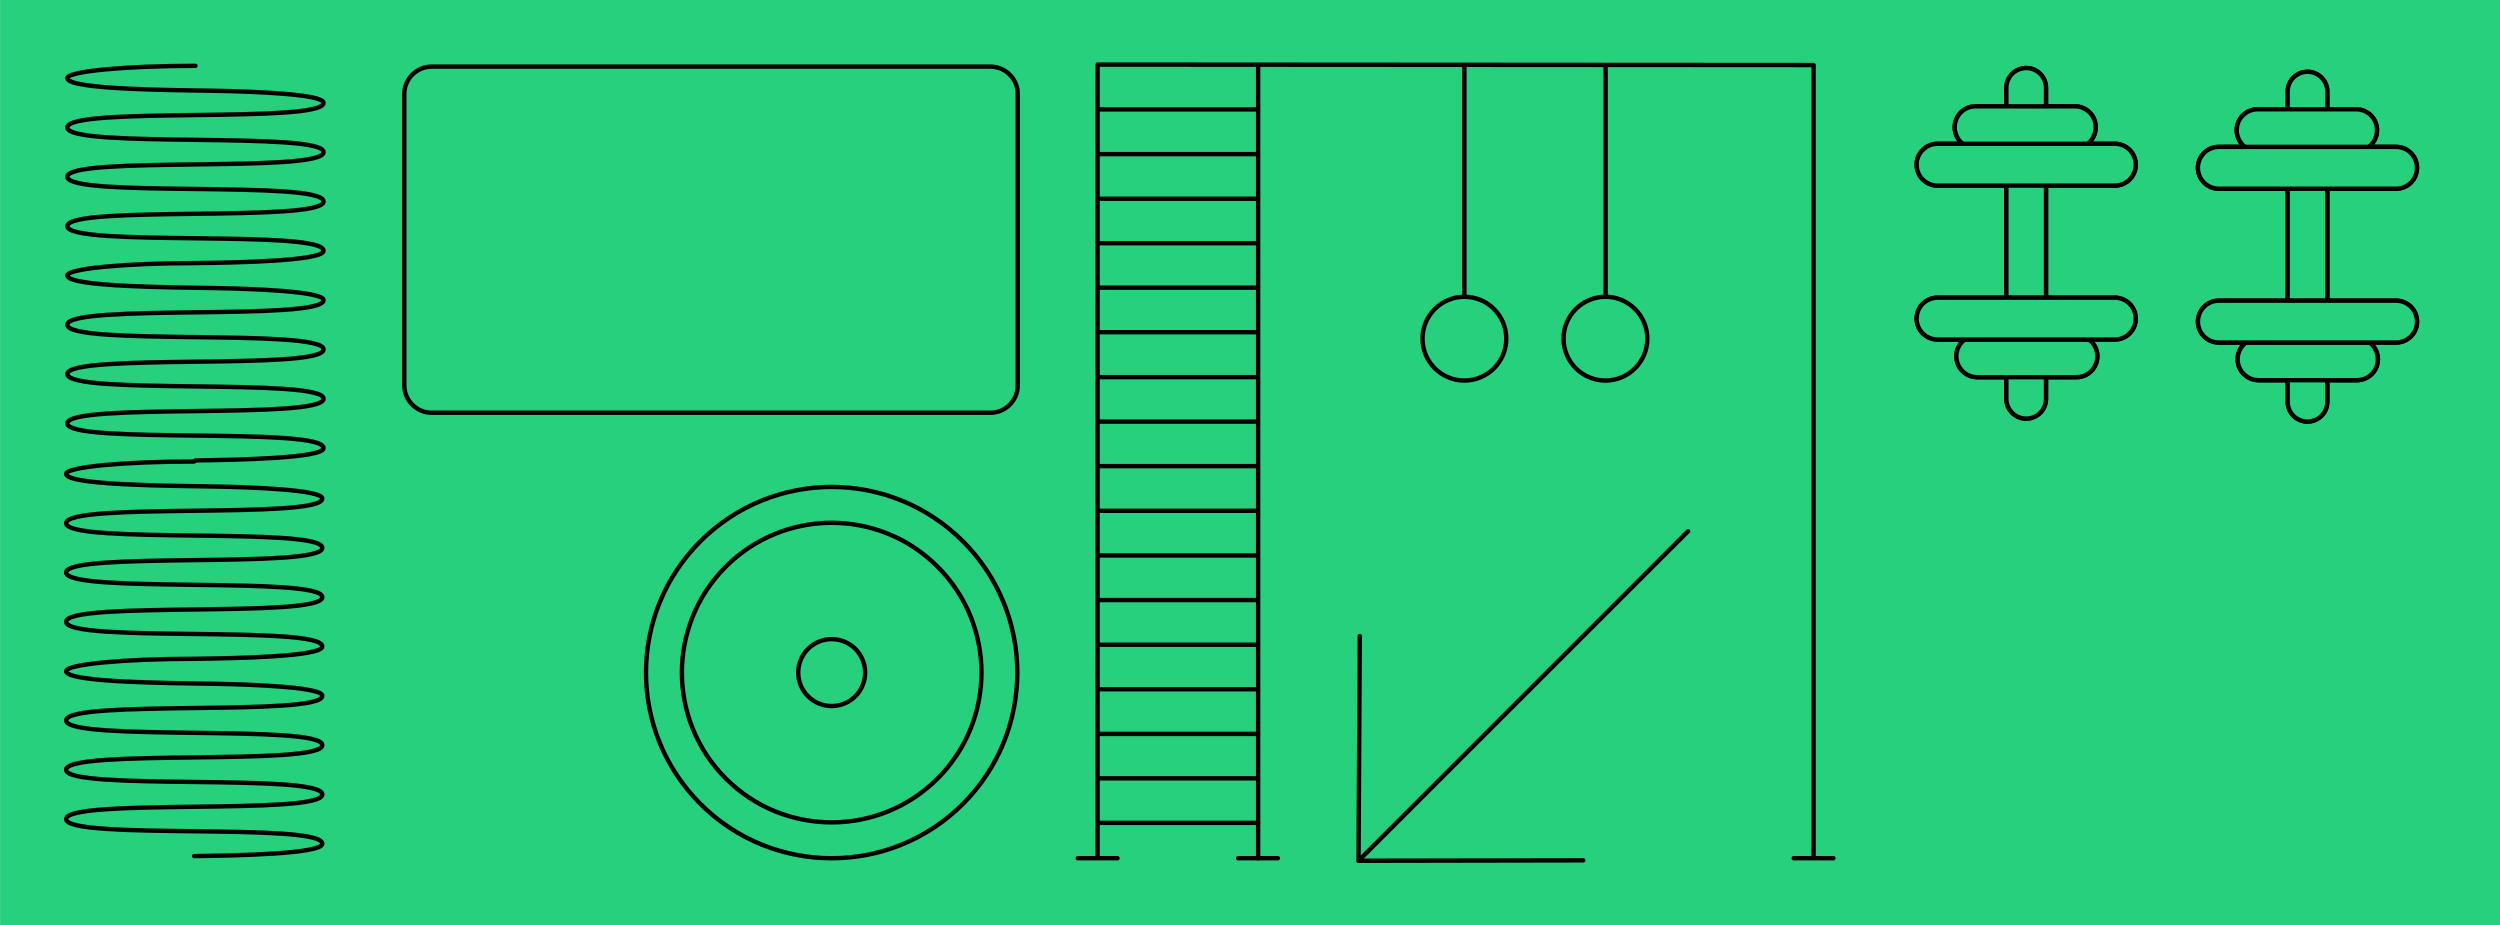 <svg width="851" height="315" viewBox="0 0 851 315" fill="none" xmlns="http://www.w3.org/2000/svg">
<g clip-path="url(#clip0_74_5318)">
<path d="M851 0H0.03V315H851V0Z" fill="#26D07C"/>
<path d="M689.71 142.5C691.5 142.5 693.217 141.789 694.483 140.523C695.749 139.257 696.46 137.54 696.46 135.75V29.91C696.46 28.12 695.749 26.403 694.483 25.137C693.217 23.871 691.5 23.16 689.71 23.16C687.92 23.16 686.203 23.871 684.937 25.137C683.671 26.403 682.96 28.12 682.96 29.91V135.75C682.96 137.54 683.671 139.257 684.937 140.523C686.203 141.789 687.92 142.5 689.71 142.5Z" fill="#26D07C"/>
<path d="M689.71 142.5C691.5 142.5 693.217 141.789 694.483 140.523C695.749 139.257 696.46 137.54 696.46 135.75V29.91C696.46 28.12 695.749 26.403 694.483 25.137C693.217 23.871 691.5 23.16 689.71 23.16C687.92 23.16 686.203 23.871 684.937 25.137C683.671 26.403 682.96 28.12 682.96 29.91V135.75C682.96 137.54 683.671 139.257 684.937 140.523C686.203 141.789 687.92 142.5 689.71 142.5" stroke="black" stroke-width="1.5" stroke-linecap="round" stroke-linejoin="round"/>
<path d="M713.38 43.31C713.381 42.376 713.198 41.45 712.842 40.586C712.485 39.722 711.962 38.937 711.301 38.276C710.641 37.615 709.857 37.09 708.993 36.732C708.13 36.374 707.205 36.19 706.27 36.19H672.77C671.813 36.154 670.859 36.312 669.965 36.653C669.07 36.995 668.254 37.513 667.564 38.177C666.874 38.841 666.326 39.638 665.951 40.519C665.576 41.4 665.383 42.348 665.383 43.305C665.383 44.263 665.576 45.21 665.951 46.091C666.326 46.972 666.874 47.769 667.564 48.433C668.254 49.097 669.07 49.616 669.965 49.957C670.859 50.298 671.813 50.456 672.77 50.42H706.27C708.156 50.42 709.964 49.671 711.298 48.338C712.631 47.004 713.38 45.196 713.38 43.31Z" fill="#26D07C" stroke="black" stroke-width="1.5" stroke-linecap="round" stroke-linejoin="round"/>
<path d="M727 56.06C727 54.172 726.25 52.361 724.915 51.025C723.579 49.69 721.768 48.94 719.88 48.94H659.54C657.652 48.94 655.841 49.69 654.505 51.025C653.17 52.361 652.42 54.172 652.42 56.06C652.42 57.948 653.17 59.759 654.505 61.094C655.841 62.43 657.652 63.18 659.54 63.18H719.88C720.815 63.18 721.741 62.996 722.605 62.638C723.469 62.28 724.253 61.756 724.915 61.094C725.576 60.433 726.1 59.648 726.458 58.785C726.816 57.921 727 56.995 727 56.06Z" fill="#26D07C" stroke="black" stroke-width="1.5" stroke-linecap="round" stroke-linejoin="round"/>
<path d="M665.94 121.27C665.939 122.204 666.122 123.13 666.478 123.994C666.835 124.858 667.359 125.642 668.019 126.304C668.679 126.965 669.463 127.49 670.327 127.848C671.19 128.206 672.115 128.39 673.05 128.39H706.55C707.507 128.426 708.461 128.268 709.355 127.927C710.25 127.585 711.067 127.067 711.756 126.403C712.446 125.739 712.994 124.942 713.369 124.061C713.744 123.18 713.937 122.232 713.937 121.275C713.937 120.317 713.744 119.37 713.369 118.489C712.994 117.607 712.446 116.811 711.756 116.147C711.067 115.482 710.25 114.964 709.355 114.623C708.461 114.281 707.507 114.124 706.55 114.16H673.05C671.164 114.16 669.356 114.909 668.022 116.242C666.689 117.576 665.94 119.384 665.94 121.27Z" fill="#26D07C" stroke="black" stroke-width="1.5" stroke-linecap="round" stroke-linejoin="round"/>
<path d="M689.71 142.5C691.5 142.5 693.217 141.789 694.483 140.523C695.749 139.257 696.46 137.54 696.46 135.75V29.91C696.46 28.12 695.749 26.403 694.483 25.137C693.217 23.871 691.5 23.16 689.71 23.16C687.92 23.16 686.203 23.871 684.937 25.137C683.671 26.403 682.96 28.12 682.96 29.91V135.75C682.96 137.54 683.671 139.257 684.937 140.523C686.203 141.789 687.92 142.5 689.71 142.5Z" fill="#26D07C" stroke="black" stroke-width="1.5" stroke-linecap="round" stroke-linejoin="round"/>
<path d="M713.38 43.31C713.381 42.376 713.198 41.45 712.842 40.586C712.485 39.722 711.962 38.937 711.301 38.276C710.641 37.615 709.857 37.09 708.993 36.732C708.13 36.374 707.205 36.19 706.27 36.19H672.77C671.813 36.154 670.859 36.312 669.965 36.653C669.07 36.995 668.254 37.513 667.564 38.177C666.874 38.841 666.326 39.638 665.951 40.519C665.576 41.4 665.383 42.348 665.383 43.305C665.383 44.263 665.576 45.21 665.951 46.091C666.326 46.972 666.874 47.769 667.564 48.433C668.254 49.097 669.07 49.616 669.965 49.957C670.859 50.298 671.813 50.456 672.77 50.42H706.27C708.156 50.42 709.964 49.671 711.298 48.338C712.631 47.004 713.38 45.196 713.38 43.31Z" fill="#26D07C" stroke="black" stroke-width="1.5" stroke-linecap="round" stroke-linejoin="round"/>
<path d="M727 56.06C727 54.172 726.25 52.361 724.915 51.025C723.579 49.69 721.768 48.94 719.88 48.94H659.54C657.652 48.94 655.841 49.69 654.505 51.025C653.17 52.361 652.42 54.172 652.42 56.06C652.42 57.948 653.17 59.759 654.505 61.094C655.841 62.43 657.652 63.18 659.54 63.18H719.88C720.815 63.18 721.741 62.996 722.605 62.638C723.469 62.28 724.253 61.756 724.915 61.094C725.576 60.433 726.1 59.648 726.458 58.785C726.816 57.921 727 56.995 727 56.06Z" fill="#26D07C"/>
<path d="M727 56.06C727 54.172 726.25 52.361 724.915 51.025C723.579 49.69 721.768 48.94 719.88 48.94H659.54C657.652 48.94 655.841 49.69 654.505 51.025C653.17 52.361 652.42 54.172 652.42 56.06C652.42 57.948 653.17 59.759 654.505 61.094C655.841 62.43 657.652 63.18 659.54 63.18H719.88C720.815 63.18 721.741 62.996 722.605 62.638C723.469 62.28 724.253 61.756 724.915 61.094C725.576 60.433 726.1 59.648 726.458 58.785C726.816 57.921 727 56.995 727 56.06" stroke="black" stroke-width="1.5" stroke-linecap="round" stroke-linejoin="round"/>
<path d="M665.94 121.27C665.939 122.204 666.122 123.13 666.478 123.994C666.835 124.858 667.359 125.642 668.019 126.304C668.679 126.965 669.463 127.49 670.327 127.848C671.19 128.206 672.115 128.39 673.05 128.39H706.55C707.507 128.426 708.461 128.268 709.355 127.927C710.25 127.585 711.067 127.067 711.756 126.403C712.446 125.739 712.994 124.942 713.369 124.061C713.744 123.18 713.937 122.232 713.937 121.275C713.937 120.317 713.744 119.37 713.369 118.489C712.994 117.607 712.446 116.811 711.756 116.147C711.067 115.482 710.25 114.964 709.355 114.623C708.461 114.281 707.507 114.124 706.55 114.16H673.05C671.164 114.16 669.356 114.909 668.022 116.242C666.689 117.576 665.94 119.384 665.94 121.27Z" fill="#26D07C"/>
<path d="M665.94 121.27C665.939 122.204 666.122 123.13 666.478 123.994C666.835 124.858 667.359 125.642 668.019 126.304C668.679 126.965 669.463 127.49 670.327 127.848C671.19 128.206 672.115 128.39 673.05 128.39H706.55C707.507 128.426 708.461 128.268 709.355 127.927C710.25 127.585 711.067 127.067 711.756 126.403C712.446 125.739 712.994 124.942 713.369 124.061C713.744 123.18 713.937 122.232 713.937 121.275C713.937 120.317 713.744 119.37 713.369 118.489C712.994 117.607 712.446 116.811 711.756 116.147C711.067 115.482 710.25 114.964 709.355 114.623C708.461 114.281 707.507 114.124 706.55 114.16H673.05C671.164 114.16 669.356 114.909 668.022 116.242C666.689 117.576 665.94 119.384 665.94 121.27" stroke="black" stroke-width="1.5" stroke-linecap="round" stroke-linejoin="round"/>
<path d="M652.42 108.45C652.42 110.338 653.17 112.149 654.505 113.485C655.841 114.82 657.652 115.57 659.54 115.57H719.88C720.815 115.57 721.741 115.386 722.605 115.028C723.469 114.67 724.253 114.146 724.915 113.485C725.576 112.824 726.1 112.039 726.458 111.175C726.816 110.311 727 109.385 727 108.45C727 107.515 726.816 106.589 726.458 105.725C726.1 104.862 725.576 104.077 724.915 103.415C724.253 102.754 723.469 102.23 722.605 101.872C721.741 101.514 720.815 101.33 719.88 101.33H659.54C657.652 101.33 655.841 102.08 654.505 103.415C653.17 104.751 652.42 106.562 652.42 108.45Z" fill="#26D07C"/>
<path d="M652.42 108.45C652.42 110.338 653.17 112.149 654.505 113.485C655.841 114.82 657.652 115.57 659.54 115.57H719.88C720.815 115.57 721.741 115.386 722.605 115.028C723.469 114.67 724.253 114.146 724.915 113.485C725.576 112.824 726.1 112.039 726.458 111.175C726.816 110.311 727 109.385 727 108.45C727 107.515 726.816 106.589 726.458 105.725C726.1 104.862 725.576 104.077 724.915 103.415C724.253 102.754 723.469 102.23 722.605 101.872C721.741 101.514 720.815 101.33 719.88 101.33H659.54C657.652 101.33 655.841 102.08 654.505 103.415C653.17 104.751 652.42 106.562 652.42 108.45" stroke="black" stroke-width="1.5" stroke-linecap="round" stroke-linejoin="round"/>
<path d="M652.42 108.45C652.42 110.338 653.17 112.149 654.505 113.485C655.841 114.82 657.652 115.57 659.54 115.57H719.88C720.815 115.57 721.741 115.386 722.605 115.028C723.469 114.67 724.253 114.146 724.915 113.485C725.576 112.824 726.1 112.039 726.458 111.175C726.816 110.311 727 109.385 727 108.45C727 107.515 726.816 106.589 726.458 105.725C726.1 104.862 725.576 104.077 724.915 103.415C724.253 102.754 723.469 102.23 722.605 101.872C721.741 101.514 720.815 101.33 719.88 101.33H659.54C657.652 101.33 655.841 102.08 654.505 103.415C653.17 104.751 652.42 106.562 652.42 108.45Z" fill="#26D07C" stroke="black" stroke-width="1.5" stroke-linecap="round" stroke-linejoin="round"/>
<path d="M785.46 143.51C787.248 143.51 788.964 142.8 790.229 141.536C791.495 140.273 792.207 138.558 792.21 136.77V30.92C792.143 29.176 791.403 27.526 790.145 26.316C788.887 25.106 787.21 24.43 785.465 24.43C783.72 24.43 782.042 25.106 780.785 26.316C779.527 27.526 778.787 29.176 778.72 30.92V136.77C778.72 138.557 779.43 140.272 780.694 141.536C781.958 142.8 783.672 143.51 785.46 143.51Z" fill="#26D07C"/>
<path d="M785.46 143.51C787.248 143.51 788.964 142.8 790.229 141.536C791.495 140.273 792.207 138.558 792.21 136.77V30.92C792.143 29.176 791.403 27.526 790.145 26.316C788.887 25.106 787.21 24.43 785.465 24.43C783.72 24.43 782.042 25.106 780.785 26.316C779.527 27.526 778.787 29.176 778.72 30.92V136.77C778.72 138.557 779.43 140.272 780.694 141.536C781.958 142.8 783.672 143.51 785.46 143.51" stroke="black" stroke-width="1.5" stroke-linecap="round" stroke-linejoin="round"/>
<path d="M809.14 44.32C809.14 43.383 808.955 42.456 808.596 41.591C808.237 40.726 807.711 39.94 807.047 39.279C806.384 38.617 805.597 38.093 804.731 37.736C803.865 37.38 802.937 37.198 802 37.2H768.5C766.612 37.2 764.801 37.95 763.465 39.286C762.13 40.621 761.38 42.432 761.38 44.32C761.38 46.209 762.13 48.02 763.465 49.355C764.801 50.69 766.612 51.44 768.5 51.44H802C802.937 51.443 803.865 51.261 804.731 50.904C805.597 50.547 806.384 50.023 807.047 49.362C807.711 48.7 808.237 47.915 808.596 47.05C808.955 46.184 809.14 45.257 809.14 44.32Z" fill="#26D07C" stroke="black" stroke-width="1.5" stroke-linecap="round" stroke-linejoin="round"/>
<path d="M822.75 57.08C822.739 55.199 821.985 53.398 820.65 52.071C819.316 50.745 817.511 50 815.63 50H755.29C753.402 50 751.591 50.75 750.255 52.085C748.92 53.421 748.17 55.232 748.17 57.12C748.17 59.008 748.92 60.819 750.255 62.155C751.591 63.49 753.402 64.24 755.29 64.24H815.63C816.568 64.24 817.497 64.055 818.364 63.694C819.23 63.334 820.017 62.806 820.679 62.141C821.34 61.475 821.864 60.685 822.219 59.817C822.575 58.949 822.755 58.018 822.75 57.08Z" fill="#26D07C" stroke="black" stroke-width="1.5" stroke-linecap="round" stroke-linejoin="round"/>
<path d="M761.69 122.29C761.69 123.225 761.874 124.151 762.232 125.015C762.59 125.878 763.114 126.663 763.775 127.325C764.436 127.986 765.221 128.51 766.085 128.868C766.949 129.226 767.875 129.41 768.81 129.41H802.31C804.198 129.41 806.009 128.66 807.345 127.325C808.68 125.989 809.43 124.178 809.43 122.29C809.43 120.402 808.68 118.591 807.345 117.255C806.009 115.92 804.198 115.17 802.31 115.17H768.81C767.875 115.17 766.949 115.354 766.085 115.712C765.221 116.07 764.436 116.594 763.775 117.255C763.114 117.916 762.59 118.701 762.232 119.565C761.874 120.429 761.69 121.355 761.69 122.29Z" fill="#26D07C" stroke="black" stroke-width="1.5" stroke-linecap="round" stroke-linejoin="round"/>
<path d="M785.46 143.51C787.248 143.51 788.964 142.8 790.229 141.536C791.495 140.273 792.207 138.558 792.21 136.77V30.92C792.143 29.176 791.403 27.526 790.145 26.316C788.887 25.106 787.21 24.43 785.465 24.43C783.72 24.43 782.042 25.106 780.785 26.316C779.527 27.526 778.787 29.176 778.72 30.92V136.77C778.72 138.557 779.43 140.272 780.694 141.536C781.958 142.8 783.672 143.51 785.46 143.51Z" fill="#26D07C" stroke="black" stroke-width="1.5" stroke-linecap="round" stroke-linejoin="round"/>
<path d="M809.14 44.32C809.14 43.383 808.955 42.456 808.596 41.591C808.237 40.726 807.711 39.94 807.047 39.279C806.384 38.617 805.597 38.093 804.731 37.736C803.865 37.38 802.937 37.198 802 37.2H768.5C766.612 37.2 764.801 37.95 763.465 39.286C762.13 40.621 761.38 42.432 761.38 44.32C761.38 46.209 762.13 48.02 763.465 49.355C764.801 50.69 766.612 51.44 768.5 51.44H802C803.888 51.44 805.699 50.69 807.034 49.355C808.37 48.02 809.12 46.209 809.12 44.32" fill="#26D07C"/>
<path d="M809.14 44.32C809.14 43.383 808.955 42.456 808.596 41.591C808.237 40.726 807.711 39.94 807.047 39.279C806.384 38.617 805.597 38.093 804.731 37.736C803.865 37.38 802.937 37.198 802 37.2H768.5C766.612 37.2 764.801 37.95 763.465 39.286C762.13 40.621 761.38 42.432 761.38 44.32C761.38 46.209 762.13 48.02 763.465 49.355C764.801 50.69 766.612 51.44 768.5 51.44H802C803.888 51.44 805.699 50.69 807.034 49.355C808.37 48.02 809.12 46.209 809.12 44.32" stroke="black" stroke-width="1.5" stroke-linecap="round" stroke-linejoin="round"/>
<path d="M822.75 57.08C822.739 55.199 821.985 53.398 820.65 52.071C819.316 50.745 817.511 50 815.63 50H755.29C753.402 50 751.591 50.75 750.255 52.085C748.92 53.421 748.17 55.232 748.17 57.12C748.17 59.008 748.92 60.819 750.255 62.155C751.591 63.49 753.402 64.24 755.29 64.24H815.63C817.518 64.24 819.329 63.49 820.665 62.155C822 60.819 822.75 59.008 822.75 57.12" fill="#26D07C"/>
<path d="M822.75 57.08C822.739 55.199 821.985 53.398 820.65 52.071C819.316 50.745 817.511 50 815.63 50H755.29C753.402 50 751.591 50.75 750.255 52.085C748.92 53.421 748.17 55.232 748.17 57.12C748.17 59.008 748.92 60.819 750.255 62.155C751.591 63.49 753.402 64.24 755.29 64.24H815.63C817.518 64.24 819.329 63.49 820.665 62.155C822 60.819 822.75 59.008 822.75 57.12" stroke="black" stroke-width="1.5" stroke-linecap="round" stroke-linejoin="round"/>
<path d="M761.69 122.29C761.69 123.225 761.874 124.151 762.232 125.015C762.59 125.878 763.114 126.663 763.775 127.325C764.436 127.986 765.221 128.51 766.085 128.868C766.949 129.226 767.875 129.41 768.81 129.41H802.31C804.198 129.41 806.009 128.66 807.345 127.325C808.68 125.989 809.43 124.178 809.43 122.29C809.43 120.402 808.68 118.591 807.345 117.255C806.009 115.92 804.198 115.17 802.31 115.17H768.81C767.875 115.17 766.949 115.354 766.085 115.712C765.221 116.07 764.436 116.594 763.775 117.255C763.114 117.916 762.59 118.701 762.232 119.565C761.874 120.429 761.69 121.355 761.69 122.29Z" fill="#26D07C"/>
<path d="M761.69 122.29C761.69 123.225 761.874 124.151 762.232 125.015C762.59 125.878 763.114 126.663 763.775 127.325C764.436 127.986 765.221 128.51 766.085 128.868C766.949 129.226 767.875 129.41 768.81 129.41H802.31C804.198 129.41 806.009 128.66 807.345 127.325C808.68 125.989 809.43 124.178 809.43 122.29C809.43 120.402 808.68 118.591 807.345 117.255C806.009 115.92 804.198 115.17 802.31 115.17H768.81C767.875 115.17 766.949 115.354 766.085 115.712C765.221 116.07 764.436 116.594 763.775 117.255C763.114 117.916 762.59 118.701 762.232 119.565C761.874 120.429 761.69 121.355 761.69 122.29" stroke="black" stroke-width="1.5" stroke-linecap="round" stroke-linejoin="round"/>
<path d="M748.18 109.47C748.179 110.405 748.362 111.33 748.719 112.194C749.075 113.058 749.599 113.843 750.259 114.504C750.919 115.165 751.704 115.69 752.567 116.048C753.43 116.406 754.356 116.59 755.29 116.59H815.64C817.529 116.59 819.34 115.84 820.675 114.505C822.01 113.169 822.76 111.358 822.76 109.47C822.76 107.582 822.01 105.771 820.675 104.436C819.34 103.1 817.529 102.35 815.64 102.35H755.29C754.356 102.35 753.43 102.534 752.567 102.892C751.704 103.25 750.919 103.775 750.259 104.436C749.599 105.097 749.075 105.882 748.719 106.746C748.362 107.61 748.179 108.536 748.18 109.47Z" fill="#26D07C"/>
<path d="M748.18 109.47C748.179 110.405 748.362 111.33 748.719 112.194C749.075 113.058 749.599 113.843 750.259 114.504C750.919 115.165 751.704 115.69 752.567 116.048C753.43 116.406 754.356 116.59 755.29 116.59H815.64C817.529 116.59 819.34 115.84 820.675 114.505C822.01 113.169 822.76 111.358 822.76 109.47C822.76 107.582 822.01 105.771 820.675 104.436C819.34 103.1 817.529 102.35 815.64 102.35H755.29C754.356 102.35 753.43 102.534 752.567 102.892C751.704 103.25 750.919 103.775 750.259 104.436C749.599 105.097 749.075 105.882 748.719 106.746C748.362 107.61 748.179 108.536 748.18 109.47" stroke="black" stroke-width="1.5" stroke-linecap="round" stroke-linejoin="round"/>
<path d="M748.18 109.47C748.179 110.405 748.362 111.33 748.719 112.194C749.075 113.058 749.599 113.843 750.259 114.504C750.919 115.165 751.704 115.69 752.567 116.048C753.43 116.406 754.356 116.59 755.29 116.59H815.64C817.529 116.59 819.34 115.84 820.675 114.505C822.01 113.169 822.76 111.358 822.76 109.47C822.76 107.582 822.01 105.771 820.675 104.436C819.34 103.1 817.529 102.35 815.64 102.35H755.29C754.356 102.35 753.43 102.534 752.567 102.892C751.704 103.25 750.919 103.775 750.259 104.436C749.599 105.097 749.075 105.882 748.719 106.746C748.362 107.61 748.179 108.536 748.18 109.47Z" fill="#26D07C" stroke="black" stroke-width="1.5" stroke-linecap="round" stroke-linejoin="round"/>
<path d="M462.87 216.5L462.44 293L538.95 292.86" stroke="black" stroke-width="1.5" stroke-linecap="round" stroke-linejoin="round"/>
<path d="M462.44 293.01L574.64 180.81" stroke="black" stroke-width="1.5" stroke-linecap="round" stroke-linejoin="round"/>
<path d="M327.783 273.639C352.464 248.958 352.464 208.942 327.783 184.261C303.102 159.58 263.086 159.58 238.405 184.261C213.724 208.942 213.724 248.958 238.405 273.639C263.086 298.32 303.102 298.32 327.783 273.639Z" stroke="black" stroke-width="1.5" stroke-linecap="round" stroke-linejoin="round"/>
<path d="M319.159 265.006C339.072 245.093 339.072 212.808 319.159 192.895C299.246 172.982 266.961 172.982 247.049 192.895C227.136 212.808 227.136 245.093 247.049 265.006C266.961 284.918 299.246 284.918 319.159 265.006Z" stroke="black" stroke-width="1.5" stroke-linecap="round" stroke-linejoin="round"/>
<path d="M283.1 240.34C285.355 240.34 287.559 239.671 289.433 238.417C291.307 237.163 292.767 235.381 293.628 233.297C294.488 231.213 294.711 228.92 294.267 226.71C293.824 224.499 292.734 222.469 291.136 220.878C289.538 219.288 287.504 218.207 285.291 217.773C283.079 217.339 280.787 217.572 278.707 218.441C276.626 219.311 274.851 220.779 273.605 222.659C272.36 224.538 271.7 226.745 271.71 229C271.723 232.012 272.929 234.896 275.064 237.022C277.198 239.147 280.088 240.34 283.1 240.34V240.34Z" stroke="black" stroke-width="1.5" stroke-linecap="round" stroke-linejoin="round"/>
<path d="M610.58 292.14H624.1M421.47 292.14H435H421.47ZM366.86 292.14H380.39H366.86Z" stroke="black" stroke-width="1.5" stroke-linecap="round" stroke-linejoin="round"/>
<path d="M373.62 291.99V21.98L617.34 22.14V292.03" stroke="black" stroke-width="1.5" stroke-linecap="round" stroke-linejoin="round"/>
<path d="M428.27 22.15V292.15" stroke="black" stroke-width="1.5" stroke-linecap="round" stroke-linejoin="round"/>
<path d="M373.8 67.65H428.2" stroke="black" stroke-width="1.5" stroke-linecap="round" stroke-linejoin="round"/>
<path d="M373.8 52.46H428.2" stroke="black" stroke-width="1.5" stroke-linecap="round" stroke-linejoin="round"/>
<path d="M373.8 37.23H428.2" stroke="black" stroke-width="1.5" stroke-linecap="round" stroke-linejoin="round"/>
<path d="M373.8 97.93H427.74" stroke="black" stroke-width="1.5" stroke-linecap="round" stroke-linejoin="round"/>
<path d="M373.8 128.37H428.2" stroke="black" stroke-width="1.5" stroke-linecap="round" stroke-linejoin="round"/>
<path d="M373.8 158.67H428.2" stroke="black" stroke-width="1.5" stroke-linecap="round" stroke-linejoin="round"/>
<path d="M373.83 219.47H428.23" stroke="black" stroke-width="1.5" stroke-linecap="round" stroke-linejoin="round"/>
<path d="M373.83 264.95H428.23" stroke="black" stroke-width="1.5" stroke-linecap="round" stroke-linejoin="round"/>
<path d="M373.8 189.07H428.2" stroke="black" stroke-width="1.5" stroke-linecap="round" stroke-linejoin="round"/>
<path d="M373.83 249.82H428.23" stroke="black" stroke-width="1.5" stroke-linecap="round" stroke-linejoin="round"/>
<path d="M373.62 82.79H427.56" stroke="black" stroke-width="1.5" stroke-linecap="round" stroke-linejoin="round"/>
<path d="M373.76 113.08H428.16" stroke="black" stroke-width="1.5" stroke-linecap="round" stroke-linejoin="round"/>
<path d="M373.8 143.51H428.16" stroke="black" stroke-width="1.5" stroke-linecap="round" stroke-linejoin="round"/>
<path d="M373.76 173.87H428.17" stroke="black" stroke-width="1.5" stroke-linecap="round" stroke-linejoin="round"/>
<path d="M373.8 234.62H428.14" stroke="black" stroke-width="1.5" stroke-linecap="round" stroke-linejoin="round"/>
<path d="M373.8 280.1H428.26" stroke="black" stroke-width="1.5" stroke-linecap="round" stroke-linejoin="round"/>
<path d="M374.22 204.27H428.11" stroke="black" stroke-width="1.5" stroke-linecap="round" stroke-linejoin="round"/>
<path d="M498.48 22.31V100.49" stroke="black" stroke-width="1.5" stroke-linecap="round" stroke-linejoin="round"/>
<path d="M546.55 22.31V100.49" stroke="black" stroke-width="1.5" stroke-linecap="round" stroke-linejoin="round"/>
<path d="M498.48 129.54C506.356 129.54 512.74 123.156 512.74 115.28C512.74 107.404 506.356 101.02 498.48 101.02C490.605 101.02 484.22 107.404 484.22 115.28C484.22 123.156 490.605 129.54 498.48 129.54Z" stroke="black" stroke-width="1.5" stroke-linecap="round" stroke-linejoin="round"/>
<path d="M546.49 129.54C554.366 129.54 560.75 123.156 560.75 115.28C560.75 107.404 554.366 101.02 546.49 101.02C538.614 101.02 532.23 107.404 532.23 115.28C532.23 123.156 538.614 129.54 546.49 129.54Z" stroke="black" stroke-width="1.5" stroke-linecap="round" stroke-linejoin="round"/>
<path d="M337.1 22.67H146.97C141.806 22.67 137.62 26.856 137.62 32.02V131.15C137.62 136.314 141.806 140.5 146.97 140.5H337.1C342.264 140.5 346.45 136.314 346.45 131.15V32.02C346.45 26.856 342.264 22.67 337.1 22.67Z" stroke="black" stroke-width="1.5" stroke-linecap="round" stroke-linejoin="round"/>
<path d="M66.53 156.72C80.28 156.55 110.13 156.01 110.14 152.52C110.14 145.1 22.94 151.4 22.92 144.13C22.9 136.86 110.1 143.01 110.14 135.73C110.18 128.45 23 134.62 22.92 127.34C22.84 120.06 110.11 126.2 110.14 118.94C110.17 111.68 22.94 117.85 22.92 110.55C22.9 103.25 110.09 109.37 110.14 102.16C110.14 99.16 85.88 98.29 73.57 98.07C59.27 97.81 22.92 97.72 22.92 93.76C22.92 91.44 42.45 89.56 66.53 89.56C80.28 89.4 110.13 88.85 110.14 85.36C110.14 77.94 22.94 84.24 22.92 76.97C22.9 69.7 110.1 75.85 110.14 68.58C110.14 61.16 22.95 67.47 22.92 60.18C22.89 52.89 110.11 59.04 110.14 51.79C110.17 44.54 22.94 50.69 22.92 43.39C22.9 36.09 110.09 42.22 110.14 35C110.14 32 85.88 31.13 73.57 30.91C59.27 30.66 22.92 30.56 22.92 26.6C22.92 24.28 42.45 22.41 66.53 22.41" stroke="black" stroke-width="1.5" stroke-linecap="round" stroke-linejoin="round"/>
<path d="M66.11 291.41C79.86 291.25 109.71 290.7 109.72 287.21C109.72 279.79 22.53 286.09 22.51 278.82C22.49 271.55 109.68 277.7 109.72 270.43C109.72 263.01 22.53 269.32 22.51 262.03C22.49 254.74 109.7 260.89 109.72 253.64C109.74 246.39 22.52 252.54 22.51 245.24C22.5 237.94 109.68 244.07 109.72 236.85C109.72 233.85 85.46 232.98 73.16 232.76C58.86 232.51 22.51 232.41 22.51 228.45C22.51 226.14 42.03 224.26 66.11 224.26C79.86 224.09 109.71 223.55 109.72 220.06C109.72 212.64 22.53 218.94 22.51 211.67C22.49 204.4 109.68 210.55 109.72 203.27C109.76 195.99 22.53 202.16 22.51 194.88C22.49 187.6 109.7 193.74 109.72 186.48C109.74 179.22 22.52 185.39 22.51 178.09C22.5 170.79 109.68 176.91 109.72 169.7C109.72 166.7 85.46 165.83 73.16 165.61C58.86 165.35 22.51 165.26 22.51 161.3C22.51 158.98 42.03 157.1 66.11 157.1" stroke="black" stroke-width="1.5" stroke-linecap="round" stroke-linejoin="round"/>
</g>
<defs>
<clipPath id="clip0_74_5318">
<rect width="851" height="315" fill="white"/>
</clipPath>
</defs>
</svg>
